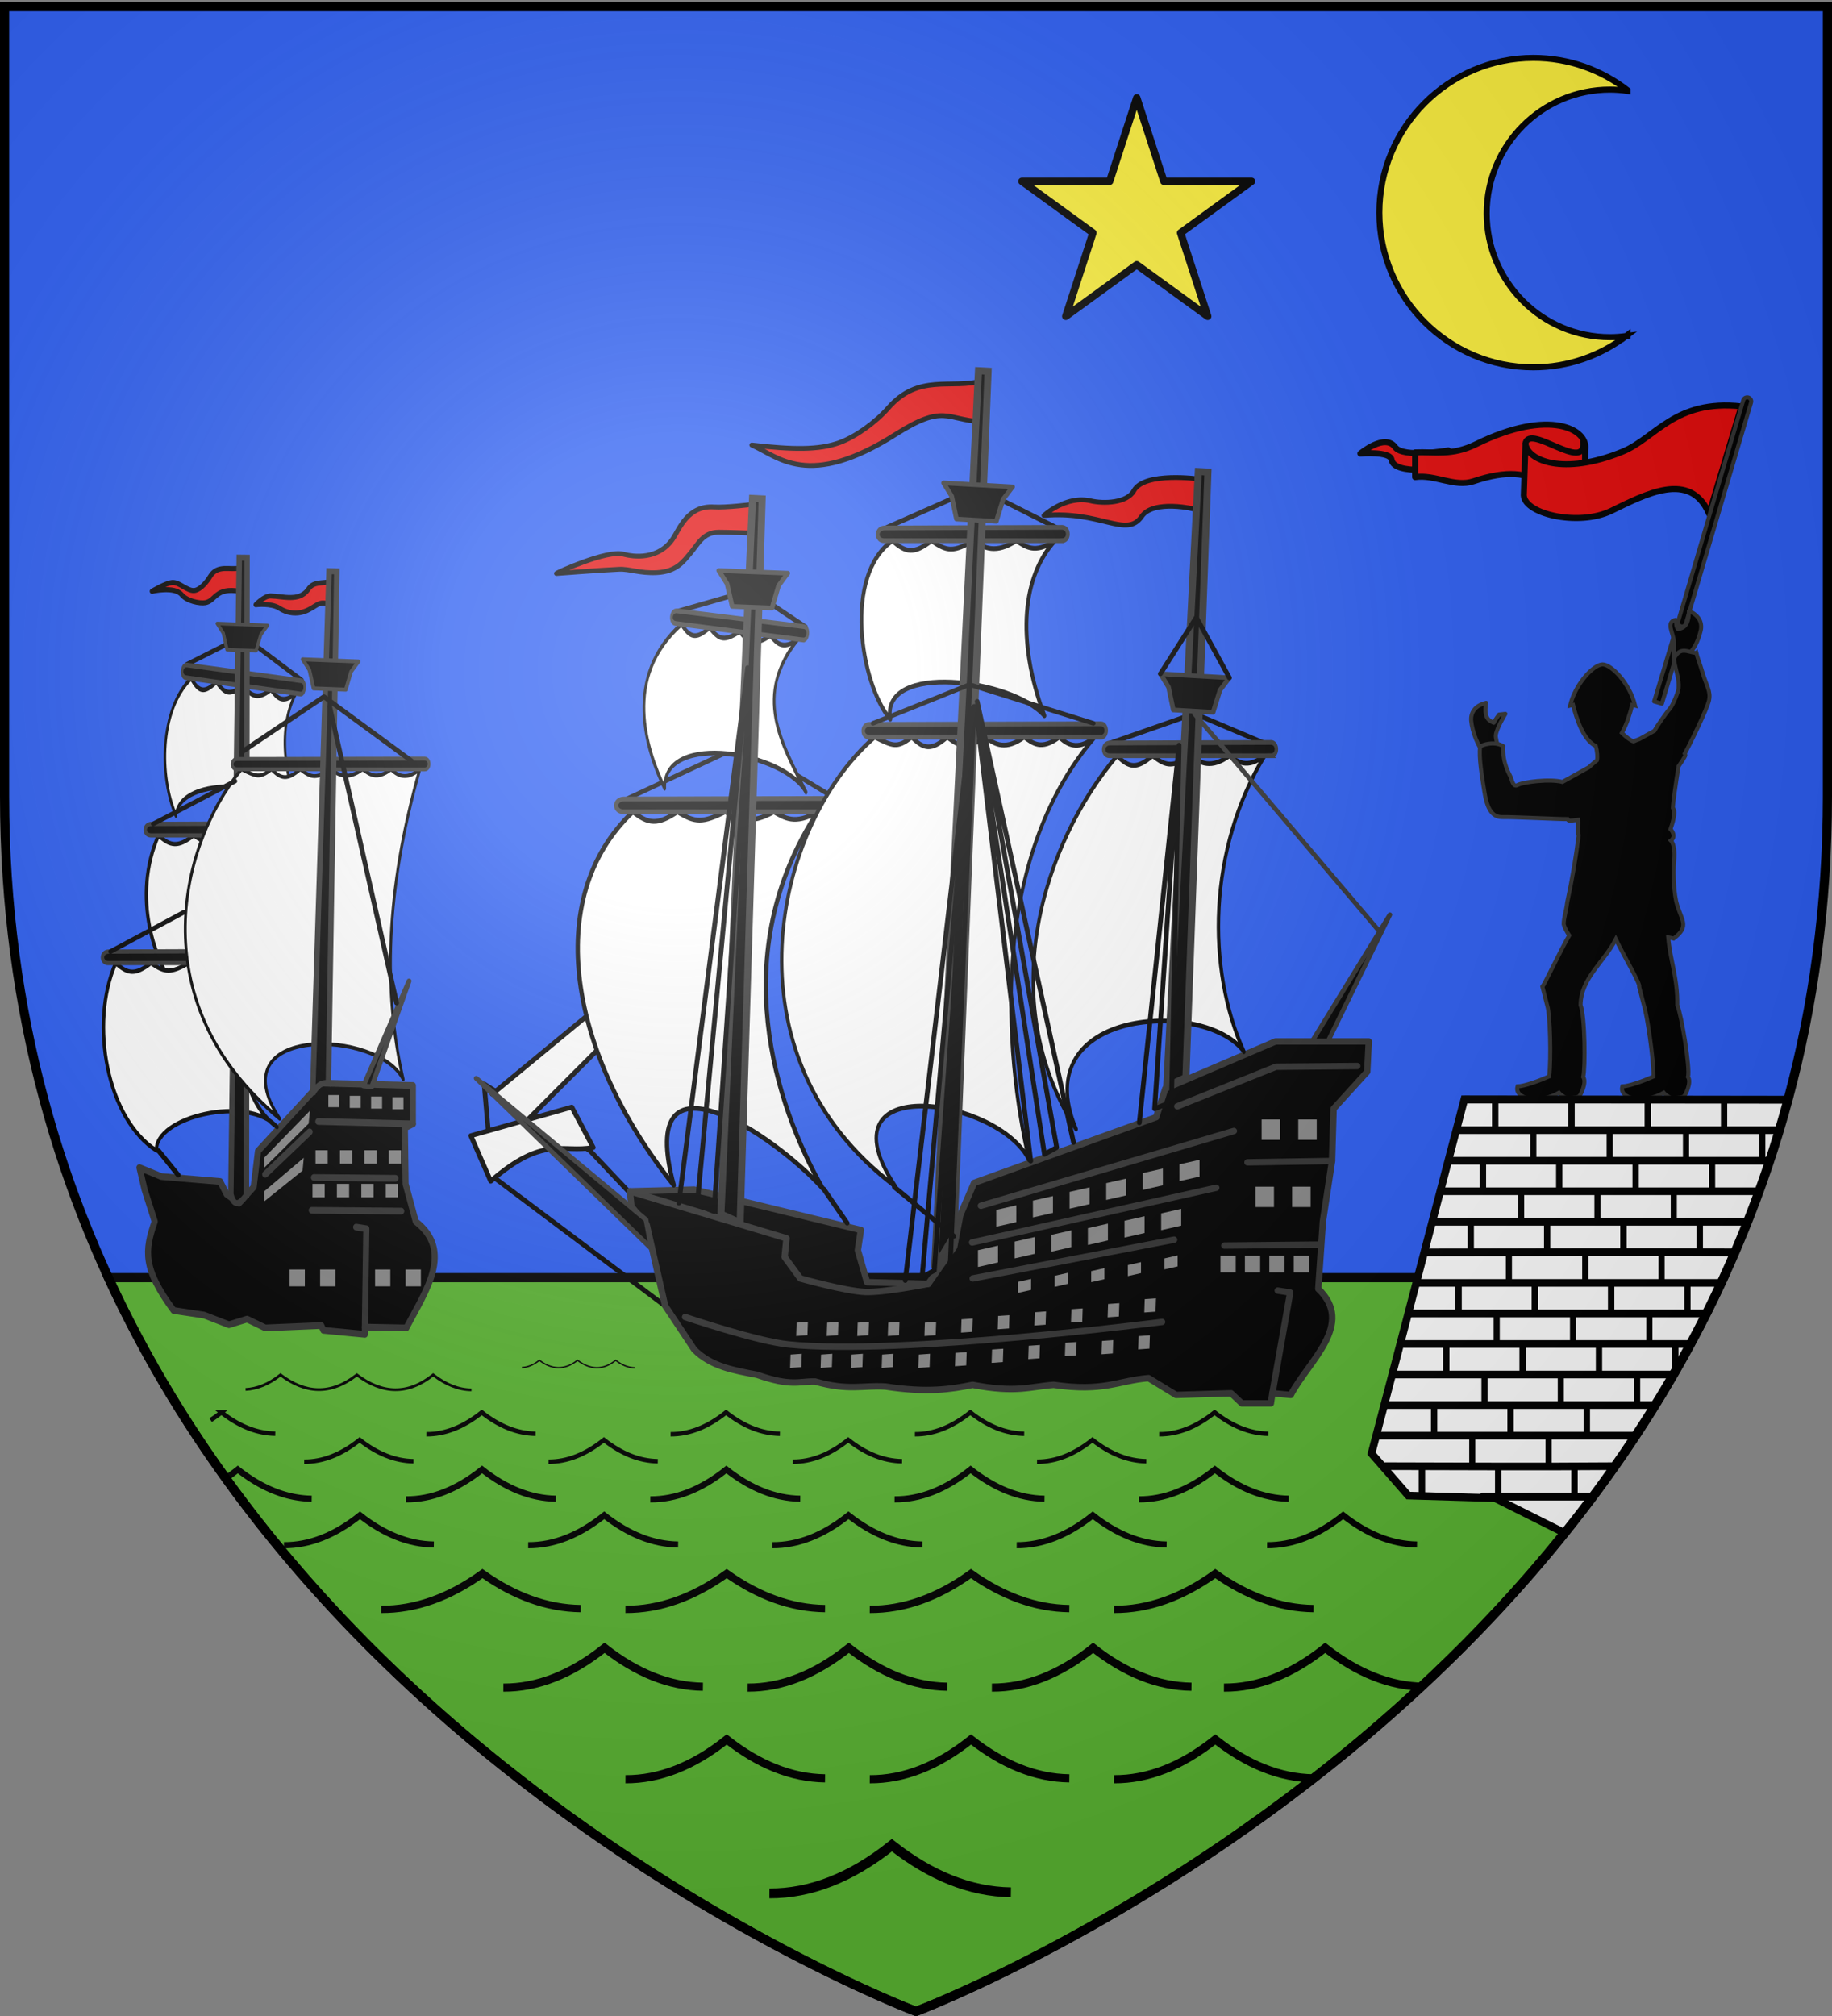 <svg xmlns="http://www.w3.org/2000/svg" xmlns:xlink="http://www.w3.org/1999/xlink" width="600" height="660" version="1.0"><rect width="100%" height="100%" fill="#808080" stroke="none"/><desc>Flag of Canton of Valais (Wallis)</desc><defs><g id="d"><path id="c" d="M0 0v1h.5z" transform="rotate(18 3.157 -.5)"/><use xlink:href="#c" width="810" height="540" transform="scale(-1 1)"/></g><g id="e"><use xlink:href="#d" width="810" height="540" transform="rotate(72)"/><use xlink:href="#d" width="810" height="540" transform="rotate(144)"/></g><g id="g"><path id="f" d="M0 0v1h.5z" transform="rotate(18 3.157 -.5)"/><use xlink:href="#f" width="810" height="540" transform="scale(-1 1)"/></g><g id="h"><use xlink:href="#g" width="810" height="540" transform="rotate(72)"/><use xlink:href="#g" width="810" height="540" transform="rotate(144)"/></g><radialGradient xlink:href="#a" id="bm" cx="221.445" cy="226.331" r="300" fx="221.445" fy="226.331" gradientTransform="matrix(1.353 0 0 1.349 -77.63 -85.747)" gradientUnits="userSpaceOnUse"/><linearGradient id="a"><stop offset="0" style="stop-color:white;stop-opacity:.314"/><stop offset=".19" style="stop-color:white;stop-opacity:.251"/><stop offset=".6" style="stop-color:#6b6b6b;stop-opacity:.125"/><stop offset="1" style="stop-color:black;stop-opacity:.125"/></linearGradient><path id="b" d="M2.922 27.673c0-5.952 2.317-9.844 5.579-11.013 1.448-.519 3.307-.273 5.018 1.447 2.119 2.129 2.736 7.993-3.483 9.121.658-.956.619-3.081-.714-3.787-.99-.524-2.113-.253-2.676.123-.824.552-1.729 2.106-1.679 4.108z"/></defs><g style="display:inline"><path d="M300 658.5s298.5-112.32 298.5-397.772V2.176H1.5v258.552C1.5 546.179 300 658.5 300 658.5" style="fill:#2b5df2;fill-opacity:1;fill-rule:evenodd;stroke:none;stroke-width:1px;stroke-linecap:butt;stroke-linejoin:miter;stroke-opacity:1"/><path d="M35.5 418.281C113.763 588.408 300 658.5 300 658.5s186.237-70.092 264.5-240.219z" style="fill:#5ab532;fill-opacity:1;fill-rule:evenodd;stroke:#000;stroke-width:3;stroke-linecap:butt;stroke-linejoin:miter;stroke-opacity:1"/><path d="M492.667 262.539c-1.709-1.788-3.28-5.793-3.496-8.489-.163-2.019.968-3.781 3.721-4.427-.625 3.735.616 4.36 1.878 4.95.35-.78.956-1.468 1.306-2.036l1.595-.183s-2.2 3.56-2.39 5.29c-.136 1.248 1.567 5.834 1.567 5.834z" style="opacity:1;fill:#000;fill-opacity:1;stroke:#313131;stroke-width:1;stroke-linecap:round;stroke-linejoin:round;stroke-miterlimit:4;stroke-dasharray:none;stroke-opacity:1" transform="translate(-163.881 -99.41)scale(1.32)"/><path d="M483.497 187.022s-11.204 1.956-13.169-.79c-2.545-3.56-8.646 1.568-8.646 1.568s7.373-.659 7.742 1.54c.683 4.072 13.625 1.955 13.625 1.955" style="opacity:1;fill:#e20909;fill-opacity:1;stroke:#000;stroke-width:1.5;stroke-linecap:round;stroke-linejoin:round;stroke-miterlimit:4;stroke-dasharray:none;stroke-opacity:1" transform="translate(-163.881 -99.41)scale(1.32)"/><path d="M517.203 201.413c-.041-6.7.263-9.707.248-14.466.96-5.18-8.826-10.437-27.062-1.474-5.994 2.947-10.242 1.844-15.122 2.044v6.13c4.912-.73 9.792 2.604 14.51 1.022 17.268-5.789 18.068 4.146 27.426 6.744" style="opacity:1;fill:#e20909;fill-opacity:1;stroke:#000;stroke-width:1.5;stroke-linecap:round;stroke-linejoin:round;stroke-miterlimit:4;stroke-dasharray:none;stroke-opacity:1" transform="translate(-163.881 -99.41)scale(1.32)"/><path d="m548.214 202.761 8.01-26.657c-16.483-1.806-21.32 7.869-29.46 11.209-14.886 6.109-23.754 2.117-24.113-2l-.41 12.401c-.62 4.949 13.402 8.3 21.663 4.312 8.492-4.1 19.66-10.167 24.31.735" style="opacity:1;fill:#e20909;fill-opacity:1;stroke:#000;stroke-width:1.5;stroke-linecap:round;stroke-linejoin:round;stroke-miterlimit:4;stroke-dasharray:none;stroke-opacity:1" transform="translate(-163.881 -99.41)scale(1.32)"/><path d="M502.65 185.313c.923-5.11 15.132 7.524 14.305-.453" style="opacity:1;fill:none;fill-opacity:1;stroke:#000;stroke-width:1.5;stroke-linecap:round;stroke-linejoin:round;stroke-miterlimit:4;stroke-dasharray:none;stroke-opacity:1" transform="translate(-163.881 -99.41)scale(1.32)"/><path d="M557.422 173.895a1 1 0 0 0-.75.718l-16.104 54.688a1 1 0 1 0 1.906.562l16.135-54.687a1 1 0 0 0-1.187-1.281M539.343 233.377l-4.778 15.901 1.927.553 3.326-11.053z" style="opacity:1;fill:#000;fill-opacity:1;stroke:#313131;stroke-width:1;stroke-linecap:round;stroke-linejoin:round;stroke-miterlimit:4;stroke-dasharray:none;stroke-opacity:1" transform="translate(-163.881 -99.41)scale(1.32)"/><path d="M542.463 238.055c1.993-1.464 2.95-3.603 3.632-6.22.51-1.96-.298-3.892-2.897-5.006-.033 3.786-1.363 4.185-2.708 4.548-.64-.897-.34-1.552-.596-2.317-2.588.452-.461 3.533-.442 5.253.014 1.255.016 4.408.016 4.408z" style="opacity:1;fill:#000;fill-opacity:1;stroke:#313131;stroke-width:1;stroke-linecap:round;stroke-linejoin:round;stroke-miterlimit:4;stroke-dasharray:none;stroke-opacity:1" transform="translate(-163.881 -99.41)scale(1.32)"/><path d="M545.04 237.277c-2.313-.289-4.042-1.746-5.572 1.444.465 3.137 1.4 5.029 1.156 7.344-.088.831-1.36 4.157-2.28 5.154-.724.783-3.196 4.352-3.719 5.344l-3.719 2.062c-.609.215-1.164.425-1.468.563-.646-.173-1.887-1.109-2.875-2.094 1.275-2.25 2.086-5.055 2.562-6.969.271.057.506.093.719.156-1.355-5.554-5.91-10.187-8.063-10.187-1.748 0-5.082 3.06-7 7.187-.011.025-.02.038-.031.063-.427.93-.784 1.923-1.031 2.937.213-.063.448-.1.718-.156.784 3.144 2.474 8.703 5.657 10.219.366 1.327.47 2.825.281 3.531-.422.302-1.225 1.019-2.031 1.75l-6.532 3.625c-3.102-.832-9.821.016-11.093.75-1.067.616-1.378-.963-1.656-1.75-.323-.909-2.147-3.449-1.938-7.875-2.137-1.318-5.204-.387-5.719.125-.411 2.446.479 7.754 1.094 11.469.817 4.934 2.465 6.065 4.563 6 2.265-.07 14.367.537 16.03.5.108.185.148.349.47.375.272.021 1.169-.06 2.125-.188.085 1.036-.073 1.04.03 3.625.037.103.087.17.126.219-.735 5.63-1.532 10.52-2.844 16.594-.298 2.436-.875 3.79-.875 5.469.168.722.769 1.862 1.375 2.75-1.955 3.27-6.156 12.177-6.656 12.718l1.219 4.75c.7 2.082.965 13.014.468 17.5-2.841 1.234-6.234 2.434-7.844 2.469-.94 3.13 5.294 4.444 10.25 1.594.302.396 1.052.906 1.563 1.187s3.041.022 3.438-.281c.396-.302 1.974-3.487 1.03-4.844.568-2.153.457-15.087-.655-17.812.096-6.744 5.804-10.586 8.75-16.344 1.793 3.813 6.235 11.29 5.78 11.781l1.22 4.75c.7 2.08 2.397 13.039 2.343 17.531-2.817 1.217-6.13 2.404-7.718 2.438-.942 3.13 5.293 4.444 10.25 1.594.301.396 1.051.906 1.562 1.187s3.041.022 3.438-.281c.396-.302 1.974-3.487 1.03-4.844.568-2.153-1.543-15.087-2.655-17.812.098-6.888-1.77-11.026-2.25-16.813.525.091.986.207 1.343.313 4.25-3.216 1.743-4.587.625-9.25-.773-3.685-.682-8.55-.5-10.188s.053-4.01-.812-4.875c1.229-.865.475-2.243-.094-2.812.318-.91 1.527-4.349.594-5.281 0-.95.69-5.92 1.406-10.313.627-.873 1.435-2.161 1.625-2.562.14-.292.013-.409-.094-.594.865-1.423 5.563-11.001 6.032-13.219.478-2.263-.626-3.552-1.658-7.029-.659-2.219-1.212-3.515-1.49-4.694z" style="fill:#000;fill-opacity:1;fill-rule:nonzero;stroke:#313131;stroke-opacity:1" transform="translate(-163.881 -99.41)scale(1.32)"/><path d="M502.2 120.26c11.408 0 21.927-3.812 30.381-10.233-1.74.23-3.52.36-5.322.36-22.275 0-40.35-18.152-40.35-40.52 0-22.367 18.075-40.529 40.35-40.529 1.965 0 3.896.16 5.787.433v-.222c-8.531-6.635-19.228-10.591-30.846-10.591-27.844 0-50.445 22.697-50.445 50.656s22.601 50.646 50.445 50.646zm30.381-10.233c.156-.02.309-.051.465-.074v-.295c-.156.12-.308.25-.465.37z" style="fill:#fcef3c;fill-opacity:1;fill-rule:nonzero;stroke:#000;stroke-width:1.98;stroke-linecap:butt;stroke-linejoin:miter;marker:none;stroke-miterlimit:4;stroke-dasharray:none;stroke-dashoffset:0;stroke-opacity:1;visibility:visible;display:inline;overflow:visible"/><path d="m372.298 32.032-8.877 27.323h-28.725l23.24 16.882-8.878 27.323 23.24-16.883 23.24 16.883-8.877-27.323 23.24-16.882h-28.726z" style="fill:#fcef3c;fill-opacity:1;stroke:#000;stroke-width:2.43;stroke-linecap:butt;stroke-linejoin:round;stroke-miterlimit:4;stroke-dasharray:none;stroke-opacity:1"/><path id="i" d="M342.088 490.651c-8.324-.117-16.38-3.424-24.197-9.568-8.273 6.604-16.577 9.826-24.91 9.785" style="fill:none;fill-opacity:1;fill-rule:evenodd;stroke:#000;stroke-width:2;stroke-linecap:butt;stroke-linejoin:miter;stroke-miterlimit:4;stroke-dasharray:none;stroke-opacity:1"/><use xlink:href="#i" id="k" width="600" height="660" x="0" y="0" transform="translate(-80)"/><use xlink:href="#i" id="m" width="600" height="660" x="0" y="0" transform="translate(80)"/><use xlink:href="#i" id="j" width="600" height="660" x="0" y="0" transform="translate(-40 15)"/><use xlink:href="#j" id="n" width="600" height="660" x="0" y="0" transform="translate(80)"/><use xlink:href="#j" id="l" width="600" height="660" x="0" y="0" transform="translate(-80)"/><use xlink:href="#k" id="o" width="600" height="660" x="0" y="0" transform="translate(-80)"/><use xlink:href="#l" id="p" width="600" height="660" x="0" y="0" transform="translate(-80)"/><path id="q" d="M102.088 490.651c-8.324-.117-16.38-3.424-24.197-9.568a57 57 0 0 1-4.848 3.481" style="fill:none;fill-opacity:1;fill-rule:evenodd;stroke:#000;stroke-width:2;stroke-linecap:butt;stroke-linejoin:miter;stroke-miterlimit:4;stroke-dasharray:none;stroke-opacity:1"/><use xlink:href="#i" width="600" height="660" transform="translate(86.052 111.7)scale(.729)"/><use xlink:href="#k" width="600" height="660" transform="translate(64.372 111.7)scale(.729)"/><use xlink:href="#m" width="600" height="660" transform="translate(107.732 111.7)scale(.729)"/><use xlink:href="#j" width="600" height="660" transform="translate(75.212 109.764)scale(.729)"/><use xlink:href="#n" width="600" height="660" transform="translate(96.892 109.764)scale(.729)"/><use xlink:href="#l" width="600" height="660" transform="translate(53.532 109.764)scale(.729)"/><use xlink:href="#o" width="600" height="660" transform="translate(42.692 111.7)scale(.729)"/><use xlink:href="#p" width="600" height="660" transform="translate(31.852 109.764)scale(.729)"/><use xlink:href="#q" width="600" height="660" transform="translate(15.73 111.67)scale(.729)"/><use xlink:href="#i" width="600" height="660" transform="matrix(1.331 0 0 1.198 -105.104 -61.175)"/><use xlink:href="#k" width="600" height="660" transform="matrix(1.331 0 0 1.198 -78.624 -61.175)"/><use xlink:href="#m" width="600" height="660" transform="matrix(1.331 0 0 1.198 -131.584 -61.175)"/><use xlink:href="#j" id="r" width="600" height="660" x="0" y="0" transform="translate(-91.864 -120.823)scale(1.331)"/><use xlink:href="#n" id="s" width="600" height="660" x="0" y="0" transform="translate(-118.344 -120.823)scale(1.331)"/><use xlink:href="#l" id="u" width="600" height="660" x="0" y="0" transform="translate(-65.384 -120.823)scale(1.331)"/><use xlink:href="#o" width="600" height="660" transform="matrix(1.331 0 0 1.198 -52.144 -61.175)"/><use xlink:href="#r" width="600" height="660" transform="translate(40 30)"/><use xlink:href="#s" width="600" height="660" transform="translate(40 30)"/><use xlink:href="#u" width="600" height="660" transform="translate(40 30)"/><use xlink:href="#r" width="600" height="660" transform="translate(-44.282 -48.655)scale(1.21)"/><path d="M154.414 455.008c-4.166-.02-8.348-1.672-12.544-4.893-8.273 6.635-16.609 6.316-25 0-8.712 6.812-17.002 6.035-25 0-3.928 3.123-7.73 4.572-11.44 4.766" style="fill:none;fill-opacity:1;fill-rule:evenodd;stroke:#000;stroke-width:.894;stroke-linecap:butt;stroke-linejoin:miter;stroke-miterlimit:4;stroke-dasharray:none;stroke-opacity:1"/><use xlink:href="#n" width="600" height="660" transform="translate(82)"/><use xlink:href="#s" width="600" height="660" transform="translate(76)"/><path d="M207.918 447.784c-2.083-.01-4.174-.835-6.272-2.446-4.136 3.318-8.304 3.158-12.5 0-4.356 3.406-8.5 3.018-12.5 0-1.964 1.562-3.865 2.286-5.72 2.383" style="fill:none;fill-opacity:1;fill-rule:evenodd;stroke:#000;stroke-width:.447;stroke-linecap:butt;stroke-linejoin:miter;stroke-miterlimit:4;stroke-dasharray:none;stroke-opacity:1"/></g><g style="display:inline"><path d="m479.593 359.895-30.406 115.949 12.032 13.781 28.406.844 22.813 11.406c31.349-39.058 58.12-86.097 73.135-141.84z" style="fill:#fff;fill-opacity:1;fill-rule:evenodd;stroke:#000;stroke-width:2.5;stroke-linecap:butt;stroke-linejoin:miter;stroke-opacity:1;stroke-miterlimit:4;stroke-dasharray:none"/><path d="M479.906 360h105.671M477.906 370H582.5M475.162 380h104.454M472.639 390h103.42M469.802 400h102.597M467.802 410c33.367 0 66.733-.293 100.1 0M464.639 420h99.08M461.906 430h96.897M459.906 440h93.459M456.547 450h91.38M454.547 460h87.209M451.606 470h83.98M453.606 480c24.955.053 49.911.206 74.867 0M485.606 490h35.546" style="opacity:1;fill:none;fill-opacity:1;stroke:#000;stroke-width:2.5;stroke-linecap:round;stroke-linejoin:round;stroke-miterlimit:4;stroke-dasharray:none;stroke-opacity:1"/><path id="v" d="M488.685 360h2v10h-2z" style="fill:#000;fill-opacity:1;stroke:none;stroke-width:2.5;stroke-linecap:round;stroke-linejoin:round;stroke-miterlimit:4;stroke-dasharray:none;stroke-opacity:1"/><path id="w" d="M513.685 360h2v10h-2z" style="fill:#000;fill-opacity:1;stroke:none;stroke-width:2.5;stroke-linecap:round;stroke-linejoin:round;stroke-miterlimit:4;stroke-dasharray:none;stroke-opacity:1"/><path id="x" d="M538.685 360h2v10h-2z" style="fill:#000;fill-opacity:1;stroke:none;stroke-width:2.5;stroke-linecap:round;stroke-linejoin:round;stroke-miterlimit:4;stroke-dasharray:none;stroke-opacity:1"/><path id="y" d="M563.685 360h2v10h-2z" style="fill:#000;fill-opacity:1;stroke:none;stroke-width:2.5;stroke-linecap:round;stroke-linejoin:round;stroke-miterlimit:4;stroke-dasharray:none;stroke-opacity:1"/><use xlink:href="#v" id="z" width="600" height="660" x="0" y="0"/><use xlink:href="#w" id="A" width="600" height="660" x="0" y="0"/><use xlink:href="#x" id="B" width="600" height="660" x="0" y="0"/><use xlink:href="#y" id="C" width="600" height="660" x="0" y="0"/><path id="D" d="M501.185 370h2v10h-2z" style="fill:#000;fill-opacity:1;stroke:none;stroke-width:2.5;stroke-linecap:round;stroke-linejoin:round;stroke-miterlimit:4;stroke-dasharray:none;stroke-opacity:1"/><path id="E" d="M526.185 370h2v10h-2z" style="fill:#000;fill-opacity:1;stroke:none;stroke-width:2.5;stroke-linecap:round;stroke-linejoin:round;stroke-miterlimit:4;stroke-dasharray:none;stroke-opacity:1"/><path id="F" d="M551.185 370h2v10h-2z" style="fill:#000;fill-opacity:1;stroke:none;stroke-width:2.5;stroke-linecap:round;stroke-linejoin:round;stroke-miterlimit:4;stroke-dasharray:none;stroke-opacity:1"/><path d="M576.185 370h2v10h-2z" style="fill:#000;fill-opacity:1;stroke:none;stroke-width:2.5;stroke-linecap:round;stroke-linejoin:round;stroke-miterlimit:4;stroke-dasharray:none;stroke-opacity:1"/><use xlink:href="#v" id="G" width="600" height="660" x="0" y="0" transform="translate(-4 20)"/><use xlink:href="#w" id="H" width="600" height="660" x="0" y="0" transform="translate(-4 20)"/><use xlink:href="#x" id="I" width="600" height="660" x="0" y="0" transform="translate(-4 20)"/><use xlink:href="#y" id="J" width="600" height="660" x="0" y="0" transform="translate(-4 20)"/><use xlink:href="#z" id="K" width="600" height="660" x="0" y="0" transform="translate(-4 20)"/><use xlink:href="#A" id="L" width="600" height="660" x="0" y="0" transform="translate(-4 20)"/><use xlink:href="#B" id="M" width="600" height="660" x="0" y="0" transform="translate(-4 20)"/><use xlink:href="#C" id="N" width="600" height="660" x="0" y="0" transform="translate(-4 20)"/><use xlink:href="#D" id="O" width="600" height="660" x="0" y="0" transform="translate(-4 20)"/><use xlink:href="#E" id="P" width="600" height="660" x="0" y="0" transform="translate(-4 20)"/><use xlink:href="#F" id="Q" width="600" height="660" x="0" y="0" transform="translate(-4 20)"/><use xlink:href="#G" id="R" width="600" height="660" x="0" y="0" transform="translate(-4 20)"/><use xlink:href="#H" id="S" width="600" height="660" x="0" y="0" transform="translate(-4 20)"/><use xlink:href="#I" id="T" width="600" height="660" x="0" y="0" transform="translate(-4 20)"/><use xlink:href="#J" id="U" width="600" height="660" x="0" y="0" transform="translate(-4 20)"/><use xlink:href="#K" id="V" width="600" height="660" x="0" y="0" transform="translate(-4 20)"/><use xlink:href="#L" id="W" width="600" height="660" x="0" y="0" transform="translate(-4 20)"/><use xlink:href="#M" id="X" width="600" height="660" x="0" y="0" transform="translate(-4 20)"/><use xlink:href="#N" id="Y" width="600" height="660" x="0" y="0" transform="translate(-4 20)"/><use xlink:href="#O" id="Z" width="600" height="660" x="0" y="0" transform="translate(-4 20)"/><use xlink:href="#P" id="aa" width="600" height="660" x="0" y="0" transform="translate(-4 20)"/><use xlink:href="#Q" id="ab" width="600" height="660" x="0" y="0" transform="translate(-4 20)"/><use xlink:href="#R" id="ac" width="600" height="660" x="0" y="0" transform="translate(-4 20)"/><use xlink:href="#S" id="ad" width="600" height="660" x="0" y="0" transform="translate(-4 20)"/><use xlink:href="#T" id="ae" width="600" height="660" x="0" y="0" transform="translate(-4 20)"/><use xlink:href="#U" id="af" width="600" height="660" x="0" y="0" transform="translate(-4 20)"/><use xlink:href="#V" id="ag" width="600" height="660" x="0" y="0" transform="translate(-4 20)"/><use xlink:href="#W" id="ah" width="600" height="660" x="0" y="0" transform="translate(-4 20)"/><use xlink:href="#X" id="ai" width="600" height="660" x="0" y="0" transform="translate(-4 20)"/><use xlink:href="#Y" id="aj" width="600" height="660" x="0" y="0" transform="translate(-4 20)"/><use xlink:href="#Z" id="ak" width="600" height="660" x="0" y="0" transform="translate(-4 20)"/><use xlink:href="#aa" id="al" width="600" height="660" x="0" y="0" transform="translate(-4 20)"/><use xlink:href="#ab" id="am" width="600" height="660" x="0" y="0" transform="translate(-4 20)"/><use xlink:href="#ac" id="an" width="600" height="660" x="0" y="0" transform="translate(-4 20)"/><use xlink:href="#ad" id="ao" width="600" height="660" x="0" y="0" transform="translate(-4 20)"/><use xlink:href="#ae" id="ap" width="600" height="660" x="0" y="0" transform="translate(-4 20)"/><use xlink:href="#af" width="600" height="660" transform="translate(-4 20)"/><use xlink:href="#ag" id="aq" width="600" height="660" x="0" y="0" transform="translate(-4 20)"/><use xlink:href="#ah" id="ar" width="600" height="660" x="0" y="0" transform="translate(-4 20)"/><use xlink:href="#ai" id="as" width="600" height="660" x="0" y="0" transform="translate(-4 20)"/><use xlink:href="#aj" width="600" height="660" transform="translate(-4 20)"/><use xlink:href="#ak" id="at" width="600" height="660" x="0" y="0" transform="translate(-4 20)"/><use xlink:href="#al" id="au" width="600" height="660" x="0" y="0" transform="translate(-4 20)"/><use xlink:href="#am" width="600" height="660" transform="translate(-4 20)"/><use xlink:href="#an" id="av" width="600" height="660" x="0" y="0" transform="translate(-4 20)"/><use xlink:href="#ao" id="aw" width="600" height="660" x="0" y="0" transform="translate(-4 20)"/><use xlink:href="#ap" id="ax" width="600" height="660" x="0" y="0" transform="translate(-4 20)"/><use xlink:href="#aq" id="ay" width="600" height="660" x="0" y="0" transform="translate(-4 20)"/><use xlink:href="#ar" id="az" width="600" height="660" x="0" y="0" transform="translate(-4 20)"/><use xlink:href="#as" id="aA" width="600" height="660" x="0" y="0" transform="translate(-4 20)"/><use xlink:href="#at" width="600" height="660" transform="translate(-4 20)"/><use xlink:href="#au" width="600" height="660" transform="translate(-4 20)"/><use xlink:href="#av" width="600" height="660" transform="translate(-4 20)"/><use xlink:href="#aw" width="600" height="660" transform="translate(-4 20)"/><use xlink:href="#ax" width="600" height="660" transform="translate(-4 20)"/><use xlink:href="#ay" width="600" height="660" transform="translate(-4 20)"/><use xlink:href="#az" width="600" height="660" transform="translate(-4 20)"/><use xlink:href="#aA" width="600" height="660" transform="translate(-4 20)"/></g><path d="m61.237 217.477 18.332-9.245 19.167 14.397" style="opacity:1;fill:none;fill-opacity:1;stroke:#000;stroke-width:1.5;stroke-linecap:round;stroke-linejoin:round;stroke-miterlimit:4;stroke-dasharray:none;stroke-opacity:1"/><g transform="matrix(1 0 0 1.1 -1400 -25.619)"><path d="M1478.5 192.345v6.921c-8-1.268-7.81 2.82-11.222 3.395-1.836.31-6.067-.474-7.746-2.35-2.36-2.638-9.753-1.045-9.753-1.045s4.609-2.55 6.79-2.612c2.304-.065 5.053 2.796 7.314 2.35 1.91-.375 3.887-2.556 4.962-4.178 2.39-3.606 6.633-1.777 9.655-2.481M1508.5 196.345v6.921c-3.952-1.138-3.944-.208-7.222 1.395-3.328 1.628-6.864 1.335-9.746-.35-2.775-1.623-7.753-1.045-7.753-1.045s2.548-2.549 4.79-2.612c4.117.085 9.303 1.781 12.276-1.828 1.733-2.614 4.633-1.777 7.655-2.481" style="opacity:1;fill:#e20909;fill-opacity:1;stroke:#000;stroke-width:1.5;stroke-linecap:round;stroke-linejoin:round;stroke-miterlimit:4;stroke-dasharray:none;stroke-opacity:1;display:inline"/><path d="m1445.672 370.782 1.667 6.525 3.335 9.526c-3.275 8.591-4.022 13.926 6.192 26.484l10.002 1.38 8.098 2.858 5.954-1.667 5.953 2.62 18.339-.715.714 1.43 13.575 1.19v-2.143l13.575.238c6.516-11.266 15.523-22.853 3.096-31.675l-3.334-11.193-.238-16.672 2.62-1.19v-11.432l-30.246-.714-20.482 20.243-1.429 10.717-4.763 4.763-4.049-2.62-2.143-3.81-19.291-1.478z" style="fill:#000;fill-opacity:1;stroke:#313131;stroke-width:2;stroke-linecap:round;stroke-linejoin:round;stroke-miterlimit:4;stroke-dasharray:none;stroke-opacity:1;display:inline"/><path d="m1519.501 418.27.476-29.294-3.334-.476M1531.409 383.737l-29.293-.238M1535.22 357.778l-30.961-.715M1486.874 372.782l14.527-12.623M1529.504 373.972l-26.674-.238" style="fill:none;fill-opacity:1;stroke:#313131;stroke-width:2;stroke-linecap:round;stroke-linejoin:round;stroke-miterlimit:4;stroke-dasharray:none;stroke-opacity:1;display:inline"/><path id="aB" d="M1494.84 401.13h5v5h-5z" style="fill:#888;fill-opacity:1;stroke:none;stroke-width:2;stroke-linecap:round;stroke-linejoin:round;stroke-miterlimit:4;stroke-dasharray:none;stroke-opacity:1;display:inline"/><use xlink:href="#aB" id="aC" width="600" height="660" x="0" y="0" style="display:inline" transform="translate(10)"/><use xlink:href="#aB" id="aD" width="600" height="660" x="0" y="0" style="display:inline" transform="translate(28)"/><use xlink:href="#aC" id="aE" width="600" height="660" x="0" y="0" style="display:inline" transform="translate(28)"/><use xlink:href="#aB" id="aF" width="600" height="660" x="0" y="0" style="display:inline" transform="matrix(.8 0 0 .8 306.468 54.726)"/><use xlink:href="#aC" id="aG" width="600" height="660" x="0" y="0" style="display:inline" transform="matrix(.8 0 0 .8 306.468 54.726)"/><use xlink:href="#aD" id="aH" width="600" height="660" x="0" y="0" style="display:inline" transform="matrix(.8 0 0 .8 300.068 54.726)"/><use xlink:href="#aE" id="aI" width="600" height="660" x="0" y="0" style="display:inline" transform="matrix(.8 0 0 .8 300.068 54.726)"/><use xlink:href="#aF" id="aJ" width="600" height="660" x="0" y="0" style="display:inline" transform="translate(1 -10)"/><use xlink:href="#aG" id="aK" width="600" height="660" x="0" y="0" style="display:inline" transform="translate(1 -10)"/><use xlink:href="#aH" id="aL" width="600" height="660" x="0" y="0" style="display:inline" transform="translate(1 -10)"/><use xlink:href="#aI" id="aM" width="600" height="660" x="0" y="0" style="display:inline" transform="translate(1 -10)"/><use xlink:href="#aJ" width="600" height="660" style="display:inline" transform="matrix(.9 0 0 .9 154.534 20.133)"/><use xlink:href="#aK" width="600" height="660" style="display:inline" transform="matrix(.9 0 0 .9 154.334 20.363)"/><use xlink:href="#aL" width="600" height="660" style="display:inline" transform="matrix(.9 0 0 .9 154.134 20.563)"/><use xlink:href="#aM" width="600" height="660" style="display:inline" transform="matrix(.9 0 0 .9 153.934 20.763)"/><path d="m1486.492 367.875 15-14-.4 3.8-14.6 13.2zM1486.492 377.875l13-10-.4 3.8-12.6 9.2z" style="fill:#888;fill-opacity:1;stroke:none;stroke-width:2;stroke-linecap:round;stroke-linejoin:round;stroke-miterlimit:4;stroke-opacity:1;display:inline"/><path d="M1669.864-68.9c-4.41 8.508-8.46 11.275-20.373 10.158-5.87 8.77-9.281 10.414-21.903 10.92-3.839 5.904-9.059 11.33-22.168 11.053-3.615 4.791-6.787 10.494-20.14 10.042 17.257 8 23.71 28.014 12.187 58.534 8.82-23.38 95.966-62.57 104.708-44.841 8.277-22.951-1.549-52.527-32.31-55.866z" style="fill:#fff;fill-opacity:1;stroke:#000;stroke-width:2.2;stroke-linejoin:round;stroke-miterlimit:4;stroke-dasharray:none;stroke-opacity:1;display:inline" transform="matrix(-.349 .242 .113 .591 2053.17 -138.187)"/><path d="m1581.603-24.895 92.562-46.149c4.466-2.206 1.958-7.515-2.86-5.193l-92.55 45.825c-3.951 2.176-1.135 7.521 2.848 5.517z" style="fill:#000;fill-opacity:1;stroke:#313131;stroke-width:2.2;stroke-miterlimit:4;stroke-dasharray:none;stroke-opacity:1;display:inline" transform="matrix(-.349 .242 .113 .591 2053.17 -138.187)"/><path d="M1669.864-68.9c-4.41 8.508-8.46 11.275-20.373 10.158-5.87 8.77-9.281 10.414-21.903 10.92-3.839 5.904-9.059 11.33-22.168 11.053-3.615 4.791-6.787 10.494-20.14 10.042 23.624 6.346 26.617 37.187 27.621 77.176 8.821-23.38 74.29-65.098 80.978-38.51 8.278-22.952 5.43-60.351-24.015-80.839z" style="fill:#fff;fill-opacity:1;stroke:#000;stroke-width:2.2;stroke-linejoin:round;stroke-miterlimit:4;stroke-dasharray:none;stroke-opacity:1;display:inline" transform="matrix(-.454 .257 .226 .515 2225.595 -121.75)"/><path d="m1581.603-24.895 92.562-46.149c4.466-2.206 1.958-7.515-2.86-5.193l-92.55 45.825c-3.951 2.176-1.135 7.521 2.848 5.517z" style="fill:#000;fill-opacity:1;stroke:#313131;stroke-width:2.2;stroke-miterlimit:4;stroke-dasharray:none;stroke-opacity:1;display:inline" transform="matrix(-.454 .257 .226 .515 2225.595 -121.75)"/><path d="M1669.864-68.9c-4.41 8.508-8.46 11.275-20.373 10.158-5.87 8.77-9.281 10.414-21.903 10.92-3.839 5.904-9.059 11.33-22.168 11.053-3.615 4.791-6.787 10.494-20.14 10.042 23.624 6.346 48.762 50.725 29.17 80.283 8.822-23.38 68.785-40.176 75.033-23.906 21.251-28.667 9.825-78.062-19.619-98.55z" style="fill:#fff;fill-opacity:1;stroke:#000;stroke-width:2.2;stroke-linejoin:round;stroke-miterlimit:4;stroke-dasharray:none;stroke-opacity:1;display:inline" transform="matrix(-.454 .257 .226 .515 2211.595 -83.75)"/><path d="m1581.603-24.895 92.562-46.149c4.466-2.206 1.958-7.515-2.86-5.193l-92.55 45.825c-3.951 2.176-1.135 7.521 2.848 5.517z" style="fill:#000;fill-opacity:1;stroke:#313131;stroke-width:2.2;stroke-miterlimit:4;stroke-dasharray:none;stroke-opacity:1;display:inline" transform="matrix(-.454 .257 .226 .515 2211.595 -83.75)"/><path d="m1480.709 378.932.198-189.647-2.553-.028-2.753 189.38c.792 3.134 2.282 3.94 5.107.295z" style="fill:#000;fill-opacity:1;stroke:#313131;stroke-width:1.782;stroke-miterlimit:4;stroke-dasharray:none;stroke-opacity:1;display:inline"/><path d="M1691.07-79.472c-8.48 8.75-10.384 11.187-21.206 10.572-4.41 8.508-8.46 11.275-20.373 10.158-5.87 8.77-9.281 10.414-21.903 10.92-3.839 5.904-9.059 11.33-22.168 11.053-3.615 4.791-6.787 10.494-20.14 10.042-3.752 6.952-9.516 10.958-20.286 10.113 55.356 50.294 83 101.505 91.134 153.494 3.998-33.995 117.54-94.163 97.432-23.299 67.071-105.784 4.124-174.696-62.49-193.053z" style="fill:#fff;fill-opacity:1;stroke:#000;stroke-width:2.2;stroke-linejoin:round;stroke-miterlimit:4;stroke-dasharray:none;stroke-opacity:1;display:inline" transform="matrix(-.371 .231 .185 .464 2121.165 -101.522)"/><path d="m1561.467-14.855 132.834-66.228c4.466-2.206 1.958-7.515-2.86-5.194l-132.822 65.905c-3.951 2.176-1.134 7.52 2.848 5.517z" style="fill:#000;fill-opacity:1;stroke:#313131;stroke-width:2.2;stroke-miterlimit:4;stroke-dasharray:none;stroke-opacity:1;display:inline" transform="matrix(-.371 .231 .185 .464 2121.165 -101.522)"/><path d="m1507.553 345.688 2.765-152.345-2.553-.072-5.37 155.579c1.215-2.399 2.923-3.482 5.158-3.162z" style="fill:#000;fill-opacity:1;stroke:#313131;stroke-width:1.782;stroke-miterlimit:4;stroke-dasharray:none;stroke-opacity:1;display:inline"/><path d="m1499.11 219.518 2.216 3.179 1.36 5.476 4.112.143 2.36.083 4.094.143 1.739-5.368 2.432-3.017-7.967-.278-2.36-.083z" style="fill:#000;fill-opacity:1;stroke:#313131;stroke-width:1.181;stroke-linecap:round;stroke-linejoin:round;stroke-miterlimit:4;stroke-dasharray:none;stroke-opacity:1"/><path d="m1471.133 208.862 1.994 2.86 1.224 4.93 3.7.128 2.125.075 3.685.128 1.564-4.83 2.19-2.716-7.17-.25-2.125-.075z" style="fill:#000;fill-opacity:1;stroke:#313131;stroke-width:1.063;stroke-linecap:round;stroke-linejoin:round;stroke-miterlimit:4;stroke-dasharray:none;stroke-opacity:1"/></g><path d="m79.051 246.277 27.054-18.186 28.557 20.942" style="fill:none;fill-opacity:1;stroke:#000;stroke-width:1.573;stroke-linecap:round;stroke-linejoin:round;stroke-miterlimit:4;stroke-dasharray:none;stroke-opacity:1;display:inline"/><path d="m51.91 376.703 6.48 8.012" style="fill:#fff;fill-opacity:1;stroke:#000;stroke-width:1.573;stroke-linecap:round;stroke-linejoin:round;stroke-miterlimit:4;stroke-dasharray:none;stroke-opacity:1"/><path d="m119.04 355.507 2.715.25 12.221-34.605z" style="fill:#000;fill-opacity:1;stroke:#313131;stroke-width:1.573;stroke-linecap:round;stroke-linejoin:round;stroke-miterlimit:4;stroke-dasharray:none;stroke-opacity:1"/><path d="m129.902 328.372-21.952-97.09" style="fill:none;fill-opacity:1;stroke:#000;stroke-width:1.573;stroke-linecap:round;stroke-linejoin:round;stroke-miterlimit:4;stroke-dasharray:none;stroke-opacity:1"/><path d="m36.208 311.523 24.125-12.938M50.208 269.723l26.738-13.983" style="opacity:1;fill:none;fill-opacity:1;stroke:#000;stroke-width:1.5;stroke-linecap:round;stroke-linejoin:round;stroke-miterlimit:4;stroke-dasharray:none;stroke-opacity:1"/><path d="m204.803 261.789 39.152-18.29 30.895 18.654" style="fill:none;fill-opacity:1;stroke:#000;stroke-width:1.5;stroke-linecap:round;stroke-linejoin:round;stroke-miterlimit:4;stroke-dasharray:none;stroke-opacity:1"/><path d="m222.084 200.072 23.8-6.815 17.865 11.966M363.119 243.449l28.05-9.82 23.314 9.847M289.644 173.049l30.333-13.403 26.333 13.276M217.577 427.352l-56.362-42.313-2.642-30.137 34.706 21.87 13.026 13.778" style="fill:none;fill-opacity:1;stroke:#000;stroke-width:1.573;stroke-linecap:round;stroke-linejoin:round;stroke-miterlimit:4;stroke-dasharray:none;stroke-opacity:1;display:inline"/><path d="m161.203 358.19 41.094-33.902.709 12.08-31.53 31.565" style="fill:#fff;fill-opacity:1;stroke:#000;stroke-width:1.573;stroke-linecap:round;stroke-linejoin:round;stroke-miterlimit:4;stroke-dasharray:none;stroke-opacity:1;display:inline"/><path d="m322.037 124.656-.812 13.391c-11.26-.599-11.907-5.992-27.883 4.145-28.685 18.201-38.423 7.297-47.117 3.507 13.248 1.494 21.804 1.713 28.695-.78 5.405-1.954 12-6.793 15.942-11.3 10.06-11.506 20.458-6.078 31.175-8.963M182.253 187.747s14.373-1.096 20.54-1.378c3.341-.153 6.655 1.358 12.275 1.102 6.682-.304 8.925-3.92 11.022-6.338 2.469-2.846 4.134-6.89 9.269-6.888 3.157.001 10.52.275 10.52.275l.502-9.369s-8.768 1.08-12.525.827c-8.69-.584-11.345 7.275-13.527 10.471-4.678 6.853-12.67 5.94-16.275 4.96-5.103-1.389-21.425 5.884-21.801 6.338M391.845 166.914c-.372-.334-14.094-3.496-17.954 2.184-4.913 7.226-13.503-2.013-31.978-.34 0 0 7.135-6.687 15.316-4.784 4.243.986 11.902.756 14.134-3.334 3.447-6.317 21.285-3.82 21.285-3.82z" style="fill:#e20909;fill-opacity:1;stroke:#000;stroke-width:1.573;stroke-linecap:round;stroke-linejoin:round;stroke-miterlimit:4;stroke-dasharray:none;stroke-opacity:1;display:inline"/><path d="M422.736 456.682c5.92-11.252 21.149-23.146 9.018-34.72l1.503-22.043 3.006-19.84.5-17.084 11.023-12.124.5-9.92h-30.56l-36.072 15.431-3.006 9.369-59.619 21.493-4.509 10.47-2.004 10.471L304 420.31l-20.04-.551-3.005-10.471 1.001-6.613-54.608-13.227-21.042.551.5 4.96 5.01 6.062 6.013 26.453 9.519 14.328c5.402 5.538 12.999 6.849 20.54 8.267 11.382 3.966 13.677 2.1 19.039 2.204 10.989 3.15 15.488 1.2 23.045 1.654 13.67 2.099 21.37.915 28.557-.552 14.266 2.75 18.837.576 26.553 0 16.477 2.374 20.952-1.345 31.062-2.204l9.018 5.511 18.036-.551 3.507 3.307h9.519l.5-3.307z" style="fill:#000;fill-opacity:1;stroke:#313131;stroke-width:2.098;stroke-linecap:round;stroke-linejoin:round;stroke-miterlimit:4;stroke-dasharray:none;stroke-opacity:1;display:inline"/><path d="m206.305 390 51.283 15.398-.619 6.12 5.152 7.027s14.77 4.168 21.256 4.42c6.225.24 20.622-2.655 20.622-2.655M321.262 394.744l82.839-24.48M318.377 406.758l79.954-17.908M318.583 418.545l65.941-12.694M224.388 431.174s23.415 7.932 33.804 8.976c36.622 3.679 122.397-7.373 122.397-7.373M436.263 380.08l-27.697.445M432.462 407.452l-31.473.321M416.724 456.131l5.83-32.97-4.08-.642" style="fill:none;fill-opacity:1;stroke:#313131;stroke-width:2.098;stroke-linecap:round;stroke-linejoin:round;stroke-miterlimit:4;stroke-dasharray:none;stroke-opacity:1;display:inline"/><path id="aN" d="m332.292 406.48 6.565-1.492v5.5l-6.565 1.492z" style="fill:#888;fill-opacity:1;stroke:none;stroke-width:2;stroke-linecap:round;stroke-linejoin:round;stroke-miterlimit:4;stroke-opacity:1;display:inline"/><use xlink:href="#aN" id="aO" width="600" height="660" x="0" y="0" style="display:inline" transform="translate(12 -2.2)"/><use xlink:href="#aO" id="aP" width="600" height="660" x="0" y="0" style="display:inline" transform="translate(12 -2.2)"/><use xlink:href="#aP" id="aQ" width="600" height="660" x="0" y="0" style="display:inline" transform="translate(12 -2.42)"/><use xlink:href="#aQ" id="aR" width="600" height="660" x="0" y="0" style="display:inline" transform="translate(12 -2.42)"/><use xlink:href="#aN" id="aS" width="600" height="660" x="0" y="0" style="display:inline" transform="translate(-12 2.811)"/><use xlink:href="#aN" width="600" height="660" style="display:inline" transform="translate(6 -13.42)"/><use xlink:href="#aO" width="600" height="660" style="display:inline" transform="translate(6 -14.08)"/><use xlink:href="#aP" width="600" height="660" style="display:inline" transform="translate(6 -14.74)"/><use xlink:href="#aQ" width="600" height="660" style="display:inline" transform="translate(6 -15.62)"/><use xlink:href="#aR" width="600" height="660" style="display:inline" transform="translate(6 -16.06)"/><use xlink:href="#aS" width="600" height="660" style="display:inline" transform="translate(6 -13.2)"/><use xlink:href="#aN" width="600" height="660" style="display:inline" transform="translate(115.404 153.018)scale(.656)"/><use xlink:href="#aO" width="600" height="660" style="display:inline" transform="translate(119.53 152.481)scale(.656)"/><use xlink:href="#aP" width="600" height="660" style="display:inline" transform="translate(123.658 152.385)scale(.656)"/><use xlink:href="#aQ" width="600" height="660" style="display:inline" transform="translate(127.784 151.992)scale(.656)"/><use xlink:href="#aR" width="600" height="660" style="display:inline" transform="translate(131.911 151.38)scale(.656)"/><path id="aT" d="m302.908 433.018 3.688-.265-.147 4.365-3.688.265z" style="fill:#888;fill-opacity:1;stroke:none;stroke-width:2;stroke-linecap:round;stroke-linejoin:round;stroke-miterlimit:4;stroke-opacity:1;display:inline"/><use xlink:href="#aT" id="aU" width="600" height="660" x="0" y="0" style="display:inline" transform="translate(12 -1.1)"/><use xlink:href="#aU" id="aV" width="600" height="660" x="0" y="0" style="display:inline" transform="translate(12 -1.1)"/><use xlink:href="#aV" id="aW" width="600" height="660" x="0" y="0" style="display:inline" transform="translate(12 -1.226)"/><use xlink:href="#aW" id="aX" width="600" height="660" x="0" y="0" style="display:inline" transform="translate(12 -.974)"/><use xlink:href="#aX" id="aY" width="600" height="660" x="0" y="0" style="display:inline" transform="translate(12 -1.713)"/><use xlink:href="#aY" id="aZ" width="600" height="660" x="0" y="0" style="display:inline" transform="translate(12 -1.587)"/><use xlink:href="#aT" id="ba" width="600" height="660" x="0" y="0" style="display:inline" transform="translate(-2 10.45)"/><use xlink:href="#aU" width="600" height="660" style="display:inline" transform="translate(-2 11)"/><use xlink:href="#aV" width="600" height="660" style="display:inline" transform="translate(-2 11)"/><use xlink:href="#aW" width="600" height="660" style="display:inline" transform="translate(-2 11)"/><use xlink:href="#aX" width="600" height="660" style="display:inline" transform="translate(-2 11)"/><use xlink:href="#aY" width="600" height="660" style="display:inline" transform="translate(-2 12.1)"/><use xlink:href="#aZ" width="600" height="660" style="display:inline" transform="translate(-2 12.1)"/><use xlink:href="#aT" id="bb" width="600" height="660" x="0" y="0" style="display:inline" transform="translate(-12)"/><use xlink:href="#ba" id="bc" width="600" height="660" x="0" y="0" style="display:inline" transform="translate(-12)"/><use xlink:href="#bb" id="bd" width="600" height="660" x="0" y="0" style="display:inline" transform="translate(-10)"/><use xlink:href="#bc" id="be" width="600" height="660" x="0" y="0" style="display:inline" transform="translate(-10)"/><use xlink:href="#bd" id="bf" width="600" height="660" x="0" y="0" style="display:inline" transform="translate(-10)"/><use xlink:href="#be" id="bg" width="600" height="660" x="0" y="0" style="display:inline" transform="translate(-10)"/><use xlink:href="#bf" width="600" height="660" style="display:inline" transform="translate(-10)"/><use xlink:href="#bg" width="600" height="660" style="display:inline" transform="translate(-10)"/><path id="bh" d="M399.716 411.081h5v5.5h-5z" style="fill:#888;fill-opacity:1;stroke:none;stroke-width:2;stroke-linecap:round;stroke-linejoin:round;stroke-miterlimit:4;stroke-dasharray:none;stroke-opacity:1;display:inline"/><use xlink:href="#bh" id="bi" width="600" height="660" x="0" y="0" style="display:inline" transform="translate(8)"/><use xlink:href="#bi" id="bj" width="600" height="660" x="0" y="0" style="display:inline" transform="translate(8)"/><use xlink:href="#bj" width="600" height="660" style="display:inline" transform="translate(8)"/><use xlink:href="#bh" id="bk" width="600" height="660" x="0" y="0" style="display:inline" transform="translate(-72.465 -108.905)scale(1.21)"/><use xlink:href="#bi" id="bl" width="600" height="660" x="0" y="0" style="display:inline" transform="translate(-70.145 -108.905)scale(1.21)"/><use xlink:href="#bk" width="600" height="660" style="display:inline" transform="translate(2 -22)"/><use xlink:href="#bl" width="600" height="660" style="display:inline" transform="translate(2 -22)"/><path d="m444.511 349-26.597.23-32.334 12.965" style="fill:none;fill-opacity:1;stroke:#313131;stroke-width:2.098;stroke-linecap:round;stroke-linejoin:round;stroke-miterlimit:4;stroke-dasharray:none;stroke-opacity:1;display:inline"/><path d="M1669.864-68.9c-4.41 8.508-8.46 11.275-20.373 10.158-5.87 8.77-9.281 10.414-21.903 10.92-3.839 5.904-9.059 11.33-22.168 11.053-3.615 4.791-6.787 10.494-20.14 10.042 71.995 38.047 80.284 112.608 75.95 157.836 10.8-32.837 55.284-104.59 67.507-35.286 20.559-78.051.99-149.472-58.873-164.723z" style="fill:#fff;fill-opacity:1;stroke:#000;stroke-width:2.2;stroke-linejoin:round;stroke-miterlimit:4;stroke-dasharray:none;stroke-opacity:1;display:inline" transform="matrix(-.573 .314 .286 .63 1183.827 -215.175)"/><path d="m1581.603-24.895 92.562-46.149c4.466-2.206 1.958-7.515-2.86-5.193l-92.55 45.825c-3.951 2.176-1.135 7.521 2.848 5.517z" style="fill:#000;fill-opacity:1;stroke:#313131;stroke-width:2.2;stroke-miterlimit:4;stroke-dasharray:none;stroke-opacity:1;display:inline" transform="matrix(-.573 .314 .286 .63 1183.827 -215.175)"/><path d="M1691.07-79.472c-8.48 8.75-10.384 11.187-21.206 10.572-4.41 8.508-8.46 11.275-20.373 10.158-5.87 8.77-9.281 10.414-21.903 10.92-3.839 5.904-9.059 11.33-22.168 11.053-3.615 4.791-6.787 10.494-20.14 10.042-3.752 6.952-9.516 10.958-20.286 10.113 85.899 21.149 117.175 105.201 125.31 157.191 3.997-33.995 102.162-97.97 82.055-27.106 72.627-104.198-5.707-185.434-81.289-192.943z" style="fill:#fff;fill-opacity:1;stroke:#000;stroke-width:2.2;stroke-linejoin:round;stroke-miterlimit:4;stroke-dasharray:none;stroke-opacity:1;display:inline" transform="matrix(-.458 .314 .228 .63 1079.097 -239.61)"/><path d="m1561.467-14.855 132.834-66.228c4.466-2.206 1.958-7.515-2.86-5.194l-132.822 65.905c-3.951 2.176-1.134 7.52 2.848 5.517z" style="fill:#000;fill-opacity:1;stroke:#313131;stroke-width:2.2;stroke-miterlimit:4;stroke-dasharray:none;stroke-opacity:1;display:inline" transform="matrix(-.458 .314 .228 .63 1079.097 -239.61)"/><path d="M1669.864-68.9c-4.41 8.508-8.46 11.275-20.373 10.158-5.87 8.77-9.281 10.414-21.903 10.92-3.839 5.904-9.059 11.33-22.168 11.053-3.615 4.791-6.787 10.494-20.14 10.042 23.624 6.346 40.742 30.145 41.746 70.134 8.82-23.38 74.29-65.099 80.978-38.511 8.277-22.951-5.58-72.182-38.14-73.796z" style="fill:#fff;fill-opacity:1;stroke:#000;stroke-width:2.2;stroke-linejoin:round;stroke-miterlimit:4;stroke-dasharray:none;stroke-opacity:1;display:inline" transform="matrix(-.504 .314 .251 .63 1151.185 -303.915)"/><path d="m1581.603-24.895 92.562-46.149c4.466-2.206 1.958-7.515-2.86-5.193l-92.55 45.825c-3.951 2.176-1.135 7.521 2.848 5.517z" style="fill:#000;fill-opacity:1;stroke:#313131;stroke-width:2.2;stroke-miterlimit:4;stroke-dasharray:none;stroke-opacity:1;display:inline" transform="matrix(-.504 .314 .251 .63 1151.185 -303.915)"/><path d="m312.399 404.71 11.21-283.177-3.15-.16-14.348 293.696z" style="fill:#000;fill-opacity:1;stroke:#313131;stroke-width:2.307;stroke-miterlimit:4;stroke-dasharray:none;stroke-opacity:1;display:inline"/><path d="M1669.864-68.9c-4.41 8.508-8.46 11.275-20.373 10.158-5.87 8.77-9.281 10.414-21.903 10.92-3.839 5.904-9.059 11.33-22.168 11.053-3.615 4.791-6.787 10.494-20.14 10.042 51.916 22.805 77.535 72.077 73.2 117.305 10.802-32.838 116.08-80.666 112.207-15.67 20.559-78.052-40.96-128.557-100.823-143.808z" style="fill:#fff;fill-opacity:1;stroke:#000;stroke-width:2.2;stroke-linejoin:round;stroke-miterlimit:4;stroke-dasharray:none;stroke-opacity:1;display:inline" transform="matrix(-.458 .314 .228 .63 1146.338 -233.515)"/><path d="m1581.603-24.895 92.562-46.149c4.466-2.206 1.958-7.515-2.86-5.193l-92.55 45.825c-3.951 2.176-1.135 7.521 2.848 5.517z" style="fill:#000;fill-opacity:1;stroke:#313131;stroke-width:2.2;stroke-miterlimit:4;stroke-dasharray:none;stroke-opacity:1;display:inline" transform="matrix(-.458 .314 .228 .63 1146.338 -233.515)"/><path d="M1669.864-68.9c-4.41 8.508-8.46 11.275-20.373 10.158-5.87 8.77-9.281 10.414-21.903 10.92-3.839 5.904-9.059 11.33-22.168 11.053-3.615 4.791-6.787 10.494-20.14 10.042 41.41 11.471 27.596 39.967 16.073 70.488 8.82-23.38 98.02-71.43 104.708-44.842 8.277-22.95 15.411-62.327-36.197-67.819z" style="fill:#fff;fill-opacity:1;stroke:#000;stroke-width:2.2;stroke-linejoin:round;stroke-miterlimit:4;stroke-dasharray:none;stroke-opacity:1;display:inline" transform="matrix(-.388 .266 .126 .65 879.787 -195.03)"/><path d="m1581.603-24.895 92.562-46.149c4.466-2.206 1.958-7.515-2.86-5.193l-92.55 45.825c-3.951 2.176-1.135 7.521 2.848 5.517z" style="fill:#000;fill-opacity:1;stroke:#313131;stroke-width:2.2;stroke-miterlimit:4;stroke-dasharray:none;stroke-opacity:1;display:inline" transform="matrix(-.388 .266 .126 .65 879.787 -195.03)"/><path d="m242.399 400.31 7.21-236.977-3.15-.16-10.348 234.296zM388.399 352.723l7.21-198.19-3.15-.16-10.348 201.296z" style="fill:#000;fill-opacity:1;stroke:#313131;stroke-width:2.307;stroke-miterlimit:4;stroke-dasharray:none;stroke-opacity:1;display:inline"/><path d="m380.04 220.587 2.666 4.37 1.561 7.467 5.073.293 2.912.168 5.05.29 2.262-7.246 3.067-4.04-9.828-.566-2.912-.168zM309.024 158.093l2.666 4.37 1.56 7.467 5.074.292 2.912.168 5.05.291 2.262-7.247 3.066-4.039-9.828-.567-2.912-.167zM235.384 186.78l2.735 4.318 1.679 7.436 5.077.195 2.914.112 5.054.194 2.146-7.289 3.003-4.097-9.836-.378-2.914-.112z" style="fill:#000;fill-opacity:1;stroke:#313131;stroke-width:1.529;stroke-linecap:round;stroke-linejoin:round;stroke-miterlimit:4;stroke-dasharray:none;stroke-opacity:1"/><path d="m222.337 393.857 22.545-175.249-16.533 175.804 5.51 2.205 12.025-177.458M296.484 419.203l22.044-187.369-16.533 186.271 4.008-2.2 13.026-184.622-8.016 187.373M373.137 367.583l13.026-123.625-8.016 119.037 5.511-2.204 2.505-116.281M337.566 380.08 319.53 231.283l22.545 146.592 4.008-2.204-26.052-146.041 31.563 144.387M402.631 221.89l-10.833-19.768-11.758 18.465" style="fill:none;fill-opacity:1;stroke:#000;stroke-width:1.573;stroke-linecap:round;stroke-linejoin:round;stroke-miterlimit:4;stroke-dasharray:none;stroke-opacity:1;display:inline"/><path d="m154.201 371.813 6.513 14.88c17.45-15.152 23.348-9.126 33.567-11.022l-7.014-13.227z" style="fill:#fff;fill-opacity:1;stroke:#000;stroke-width:1.573;stroke-linecap:round;stroke-linejoin:round;stroke-miterlimit:4;stroke-dasharray:none;stroke-opacity:1;display:inline"/><path d="m155.969 353.015 57.342 55.717-1.74-9.43z" style="fill:#000;fill-opacity:1;stroke:#313131;stroke-width:1.573;stroke-linecap:round;stroke-linejoin:round;stroke-miterlimit:4;stroke-dasharray:none;stroke-opacity:1;display:inline"/><path d="m269.784 389.26 7.68 11.167M292.914 388.62l19.485 16.09" style="fill:#fff;fill-opacity:1;stroke:#000;stroke-width:1.573;stroke-linecap:round;stroke-linejoin:round;stroke-miterlimit:4;stroke-dasharray:none;stroke-opacity:1"/><path d="m285.926 236.795 31.623-12.678 40.514 12.678" style="fill:none;fill-opacity:1;stroke:#000;stroke-width:1.5;stroke-linecap:round;stroke-linejoin:round;stroke-miterlimit:4;stroke-dasharray:none;stroke-opacity:1"/><path d="M429.818 340.756H435l20.202-41.304zM451.438 304.532l-60.269-70.902" style="opacity:1;fill:#000;fill-opacity:1;stroke:#313131;stroke-width:1.5;stroke-linecap:round;stroke-linejoin:round;stroke-miterlimit:4;stroke-dasharray:none;stroke-opacity:1"/><path d="M300 658.5s298.5-112.32 298.5-397.772V2.176H1.5v258.552C1.5 546.18 300 658.5 300 658.5" style="opacity:1;fill:url(#bm);fill-opacity:1;fill-rule:evenodd;stroke:none;stroke-width:1px;stroke-linecap:butt;stroke-linejoin:miter;stroke-opacity:1"/><path d="M300 658.5S1.5 546.18 1.5 260.728V2.176h597v258.552C598.5 546.18 300 658.5 300 658.5z" style="opacity:1;fill:none;fill-opacity:1;fill-rule:evenodd;stroke:#000;stroke-width:3;stroke-linecap:butt;stroke-linejoin:miter;stroke-miterlimit:4;stroke-dasharray:none;stroke-opacity:1"/></svg>